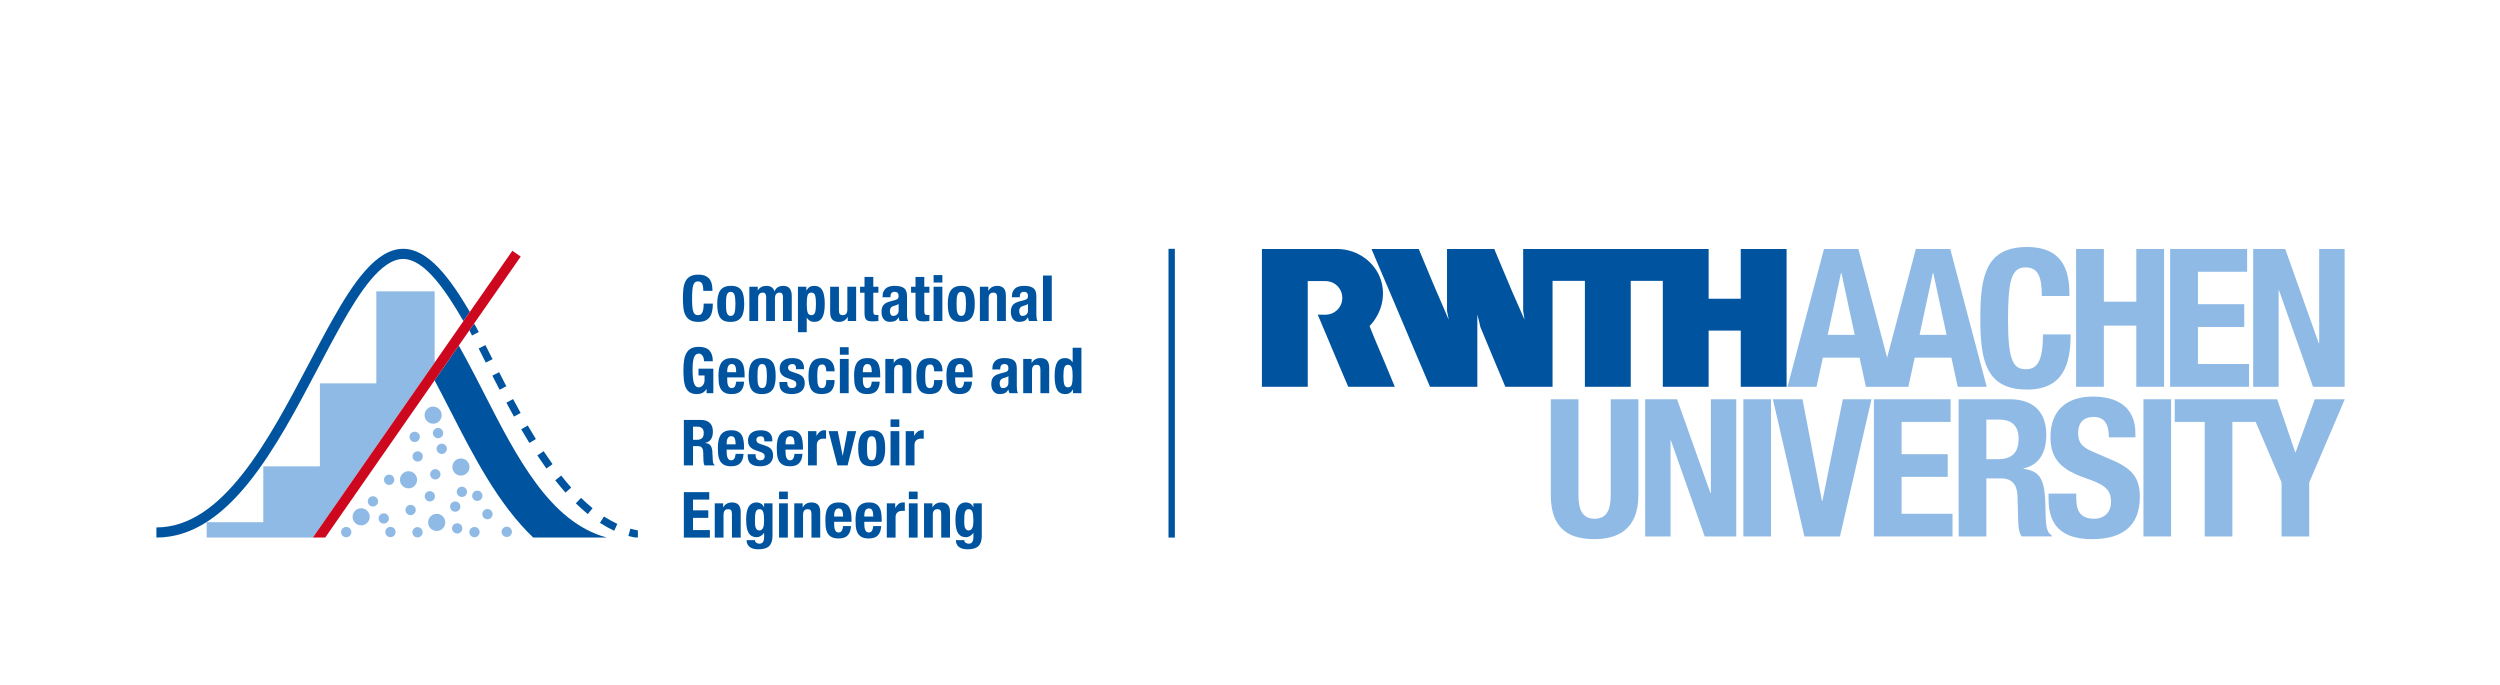 <?xml version="1.0" encoding="utf-8"?>
<!-- Generator: Adobe Illustrator 16.0.3, SVG Export Plug-In . SVG Version: 6.00 Build 0)  -->
<!DOCTYPE svg PUBLIC "-//W3C//DTD SVG 1.1//EN" "http://www.w3.org/Graphics/SVG/1.1/DTD/svg11.dtd">
<svg version="1.1" id="Ebene_1" xmlns="http://www.w3.org/2000/svg" xmlns:xlink="http://www.w3.org/1999/xlink" x="0px" y="0px"
	 width="401.691px" height="110px" viewBox="0 0 401.691 110" enable-background="new 0 0 401.691 110" xml:space="preserve">
<g>
	<defs>
		<rect id="SVGID_1_" x="10.63" y="16.78" width="380.62" height="92.795"/>
	</defs>
	<clipPath id="SVGID_2_">
		<use xlink:href="#SVGID_1_"  overflow="visible"/>
	</clipPath>
	<path clip-path="url(#SVGID_2_)" fill="#8EBAE5" d="M314.712,86.192h4.445v-9.323h2.376c1.791,0,2.563,1.051,2.625,2.779
		l0.123,4.229c0.031,0.862,0.124,1.696,0.556,2.314h4.815v-0.185c-0.833-0.434-0.957-1.637-0.987-3.951
		c-0.063-4.662-0.525-6.329-3.55-6.73v-0.062c2.5-0.524,3.674-2.5,3.674-5.434c0-3.767-2.223-5.681-5.866-5.681h-8.211V86.192z
		 M319.157,67.424h2.099c2.006,0,3.088,1.019,3.088,3.057c0,2.376-1.205,3.302-3.335,3.302h-1.852V67.424z"/>
	<path clip-path="url(#SVGID_2_)" fill="#8EBAE5" d="M249.175,64.151v15.373c0,5.896,3.427,7.1,7.038,7.1s7.039-1.48,7.039-7.1
		V64.151h-4.445v15.373c0,2.192-0.524,3.828-2.594,3.828c-2.067,0-2.593-1.636-2.593-3.828V64.151H249.175z"/>
</g>
<polygon fill="#8EBAE5" points="264.34,64.151 264.34,86.192 268.415,86.192 268.415,70.759 268.476,70.759 273.909,86.192 
	278.972,86.192 278.972,64.151 274.896,64.151 274.896,79.246 274.836,79.246 269.464,64.151 "/>
<rect x="280.115" y="64.151" fill="#8EBAE5" width="4.444" height="22.041"/>
<polygon fill="#8EBAE5" points="284.865,64.151 289.927,86.192 295.638,86.192 300.7,64.151 296.101,64.151 292.829,80.451 
	292.737,80.451 289.619,64.151 "/>
<polygon fill="#8EBAE5" points="301.097,64.151 301.097,86.192 313.723,86.192 313.723,82.551 305.541,82.551 305.541,76.622 
	312.951,76.622 312.951,72.98 305.541,72.98 305.541,67.794 313.413,67.794 313.413,64.151 "/>
<g>
	<defs>
		<rect id="SVGID_3_" x="10.63" y="16.78" width="380.62" height="92.795"/>
	</defs>
	<clipPath id="SVGID_4_">
		<use xlink:href="#SVGID_3_"  overflow="visible"/>
	</clipPath>
	<path clip-path="url(#SVGID_4_)" fill="#8EBAE5" d="M329.157,79.309v0.895c0,4.076,1.975,6.423,7.008,6.423
		c4.815,0,7.655-2.101,7.655-6.763c0-2.685-0.865-4.382-4.199-5.834l-3.426-1.48c-1.883-0.804-2.284-1.637-2.284-2.994
		c0-1.296,0.525-2.563,2.531-2.563c1.697,0,2.408,1.204,2.408,3.273h4.26v-0.618c0-4.229-2.872-5.927-6.823-5.927
		c-4.198,0-6.821,2.191-6.821,6.481c0,3.675,1.821,5.312,5.772,6.668c2.933,1.02,3.952,1.761,3.952,3.768
		c0,1.852-1.298,2.716-2.655,2.716c-2.347,0-2.933-1.327-2.933-3.396v-0.648H329.157z"/>
</g>
<rect x="344.401" y="64.151" fill="#8EBAE5" width="4.444" height="22.041"/>
<polygon fill="#8EBAE5" points="371.935,64.151 368.848,72.672 368.786,72.672 365.885,64.151 349.429,64.151 349.429,67.794 
	354.244,67.794 354.244,86.192 358.69,86.192 358.69,67.794 362.439,67.794 366.594,77.519 366.594,86.192 371.04,86.192 
	371.04,77.519 376.751,64.151 "/>
<g>
	<defs>
		<rect id="SVGID_5_" x="10.63" y="16.78" width="380.62" height="92.795"/>
	</defs>
	<clipPath id="SVGID_6_">
		<use xlink:href="#SVGID_5_"  overflow="visible"/>
	</clipPath>
	<path clip-path="url(#SVGID_6_)" fill="#00549F" d="M210.126,62.146h-0.282h-7.084v-2.495v-19.48v-0.163h7.069h0.015h4.995
		c3.275-0.001,6.1,2.12,7.021,4.931c0.854,2.605,0.124,5.434-1.802,7.449c0.256,0.693,0.506,1.236,0.743,1.859
		c0.535,1.233,1.024,2.466,1.559,3.683l1.753,4.217h-0.045h-7.424c0,0.004-0.06-0.178-0.119-0.253
		c-0.297-0.651-0.564-1.351-0.86-2.004l-1.797-4.262c-0.714-1.722-1.427-3.35-2.139-5.072c0.89-0.024,1.554,0.143,2.412-0.252
		c0.604-0.297,1.519-1.035,1.542-2.449c-0.023-0.701-0.218-1.232-0.681-1.785c-0.466-0.513-1.14-0.894-2.017-0.906
		c0,0-2.861-0.001-2.86,0V62.146z"/>
	<path clip-path="url(#SVGID_6_)" fill="#00549F" d="M287.062,40.008v22.139h-5.751h-1.615V53.12h-0.688H274.6h-0.062v9.027
		c-1.336,0-2.775-0.015-4.111,0h-3.254V45.13h-5.151v0.534v1.603v7.291v7.588h-0.06h-7.307V52.97v-0.356V45.13h-5.196v8.033v8.983
		h-7.587c-1.321-3.191-2.717-6.414-4.009-9.592c-0.149-0.668-0.297-1.337-0.49-1.99v11.582h-7.603
		c-1.507-3.504-2.955-6.938-4.457-10.494c-0.521-1.232-0.948-2.234-1.486-3.515l-0.074-0.168l-1.17-2.747l-1.676-3.923
		c-0.146-0.445-0.384-0.847-0.534-1.292h7.586c1.56,3.786,3.133,7.528,4.767,11.255l0.045,0.089c-0.06-0.431-0.194-0.98-0.269-1.395
		v-6.608c0.016-1.055,0-2.258,0-3.341h7.603c0.096,0.241,0.148,0.371,0.223,0.565c0.892,2.093,1.738,4.172,2.629,6.25l1.99,4.529
		c-0.045-0.476-0.149-0.935-0.209-1.395v-9.949h0.609h5.168h18.709h5.314v1.381v6.608h0.357h4.8v-7.989h3.842H287.062z"/>
</g>
<path fill="#8EBAE5" d="M308.426,53.805l2.141-9.954h0.062l2.141,9.954H308.426z M293.667,53.805l2.14-9.954h0.062l2.14,9.954
	H293.667z M313.357,40.005h-5.521l-4.62,17.452l-4.619-17.452h-5.521l-5.861,22.141h4.652l1.023-4.682h5.893l1.022,4.682h6.821
	l1.023-4.682h5.892l1.023,4.682h4.652L313.357,40.005z"/>
<g>
	<defs>
		<rect id="SVGID_7_" x="10.63" y="16.78" width="380.62" height="92.795"/>
	</defs>
	<clipPath id="SVGID_8_">
		<use xlink:href="#SVGID_7_"  overflow="visible"/>
	</clipPath>
	<path clip-path="url(#SVGID_8_)" fill="#8EBAE5" d="M332.517,47.561c0-3.21-0.462-7.872-6.822-7.872
		c-6.667,0-7.502,4.754-7.502,11.453c0,6.698,0.835,11.452,7.502,11.452c5.834,0,7.007-4.105,7.007-8.859h-4.444
		c0,4.754-1.173,5.587-2.778,5.587c-1.914,0-2.84-1.204-2.84-7.872c0-6.235,0.525-8.488,2.778-8.488
		c2.006,0,2.654,1.389,2.654,4.599H332.517z"/>
</g>
<polygon fill="#8EBAE5" points="333.58,62.146 338.044,62.146 338.044,52.318 343.254,52.318 343.254,62.146 347.719,62.146 
	347.719,40.008 343.254,40.008 343.254,48.474 338.044,48.474 338.044,40.008 333.58,40.008 "/>
<polygon fill="#8EBAE5" points="348.687,40.004 348.687,62.146 361.372,62.146 361.372,58.488 353.152,58.488 353.152,52.533 
	360.597,52.533 360.597,48.873 353.152,48.873 353.152,43.663 361.061,43.663 361.061,40.004 "/>
<polygon fill="#8EBAE5" points="362.034,40.008 362.034,62.146 366.128,62.146 366.128,46.643 366.188,46.643 371.646,62.146 
	376.731,62.146 376.731,40.008 372.639,40.008 372.639,55.17 372.576,55.17 367.182,40.008 "/>
<rect x="187.75" y="39.978" fill="#00549F" width="1.023" height="46.398"/>
<g>
	<defs>
		<rect id="SVGID_9_" x="10.63" y="16.78" width="380.62" height="92.795"/>
	</defs>
	<clipPath id="SVGID_10_">
		<use xlink:href="#SVGID_9_"  overflow="visible"/>
	</clipPath>
	<path clip-path="url(#SVGID_10_)" fill="#00549F" d="M97.481,86.364c-9.09-2.434-14.45-12.902-19.653-23.071
		c-0.942-1.841-1.916-3.746-2.889-5.548c-0.414-0.769-0.818-1.491-1.223-2.22l-3.891,5.592c0.859,1.608,1.713,3.269,2.575,4.953
		c3.691,7.215,7.671,14.967,13.27,20.294H97.481z"/>
	<path clip-path="url(#SVGID_10_)" fill="#00549F" d="M75.491,50.116c-3.17-5.387-6.662-10.138-10.718-10.138
		c-4.335,0-8.021,5.481-11.358,11.404c-1.218,2.16-2.435,4.474-3.723,6.924c-6.517,12.393-13.903,26.438-24.561,26.438v1.63
		c11.643,0,19.273-14.508,26.004-27.309c1.283-2.44,2.495-4.743,3.701-6.883c2.946-5.228,6.43-10.573,9.937-10.573
		c3.409,0,6.8,4.99,9.69,9.983L75.491,50.116z"/>
	<path clip-path="url(#SVGID_10_)" fill="#00549F" d="M75.841,53.909l1.087-0.558l-0.111-0.214
		c-0.091-0.173-0.183-0.355-0.275-0.528c-0.118-0.224-0.246-0.413-0.371-0.614l-0.757,1.089c0.014,0.028,0.036,0.056,0.05,0.084
		l0.123,0.243c0.081,0.154,0.152,0.306,0.233,0.459L75.841,53.909z M78.056,58.259l1.088-0.549l-0.234-0.456
		c-0.295-0.601-0.6-1.189-0.894-1.769l-0.021-0.041l-1.087,0.549l0.02,0.04c0.233,0.459,0.457,0.906,0.692,1.373L78.056,58.259z
		 M80.271,62.619l1.088-0.559l-0.031-0.051c-0.406-0.782-0.802-1.565-1.107-2.165l-0.02-0.041l-1.088,0.549l0.021,0.051
		c0.366,0.712,0.741,1.443,1.117,2.175L80.271,62.619z M82.587,66.938l1.067-0.591l-0.03-0.05c-0.355-0.64-0.732-1.331-1.158-2.134
		l-0.021-0.041l-1.036,0.548l-0.031,0.021l0.01,0.051c0.367,0.681,0.763,1.403,1.169,2.155L82.587,66.938z M85.067,71.176
		l1.038-0.641l-0.031-0.04c-0.397-0.65-0.803-1.321-1.23-2.053l0.01-0.011l-0.061-0.061l-1.046,0.61l0.03,0.05
		c0.406,0.691,0.823,1.403,1.26,2.104L85.067,71.176z M87.791,75.281l0.987-0.711l-0.031-0.041c-0.468-0.66-0.924-1.321-1.372-1.992
		l-0.019-0.04l-1.017,0.67l0.02,0.041c0.468,0.691,0.935,1.372,1.403,2.032L87.791,75.281z M90.872,79.144l0.904-0.803L91.745,78.3
		c-0.518-0.58-1.036-1.209-1.544-1.85l-0.031-0.041l-0.956,0.763l0.031,0.04c0.519,0.661,1.057,1.301,1.586,1.9L90.872,79.144z
		 M94.449,82.599l0.772-0.945l-0.041-0.03c-0.599-0.487-1.189-1.016-1.778-1.596l-0.041-0.03l-0.843,0.874l0.03,0.03
		c0.62,0.6,1.239,1.158,1.86,1.667L94.449,82.599z M98.686,85.282l0.509-1.108l-0.051-0.02c-0.682-0.326-1.372-0.702-2.053-1.14
		l-0.04-0.03l-0.631,0.985l-0.02,0.031l0.061,0.071l0.01-0.011c0.701,0.447,1.433,0.854,2.164,1.199L98.686,85.282z M102.492,86.354
		v-1.128c-0.386-0.072-0.771-0.161-1.153-0.27l-0.051-0.011l-0.325,1.179l0.051,0.01c0.332,0.092,0.674,0.153,1.015,0.22H102.492z"
		/>
	<path clip-path="url(#SVGID_10_)" fill="#8EBAE5" d="M74.217,79.854c0.458,0,0.829-0.369,0.829-0.827
		c0-0.457-0.371-0.827-0.829-0.827c-0.456,0-0.827,0.37-0.827,0.827C73.391,79.484,73.761,79.854,74.217,79.854 M72.632,84.898
		c0,0.455,0.371,0.826,0.827,0.826c0.459,0,0.829-0.371,0.829-0.826c0-0.458-0.37-0.828-0.829-0.828
		C73.003,84.07,72.632,84.44,72.632,84.898 M68.791,83.936c0,0.761,0.618,1.378,1.376,1.378c0.76,0,1.378-0.617,1.378-1.378
		s-0.618-1.378-1.378-1.378C69.408,82.558,68.791,83.175,68.791,83.936 M69.945,77.037c0.457,0,0.829-0.371,0.829-0.827
		c0-0.457-0.372-0.828-0.829-0.828c-0.456,0-0.828,0.371-0.828,0.828C69.117,76.666,69.489,77.037,69.945,77.037 M68.235,79.742
		c0,0.456,0.371,0.826,0.828,0.826s0.827-0.37,0.827-0.826c0-0.458-0.37-0.829-0.827-0.829S68.235,79.284,68.235,79.742
		 M67.108,72.513c-0.457,0-0.827,0.37-0.827,0.827s0.37,0.828,0.827,0.828c0.458,0,0.828-0.371,0.828-0.828
		S67.566,72.513,67.108,72.513 M66.629,71.026c0.458,0,0.828-0.371,0.828-0.828c0-0.456-0.37-0.828-0.828-0.828
		c-0.457,0-0.828,0.372-0.828,0.828C65.801,70.655,66.172,71.026,66.629,71.026 M66.256,85.523c0,0.455,0.371,0.826,0.829,0.826
		c0.455,0,0.826-0.371,0.826-0.826c0-0.458-0.371-0.828-0.826-0.828C66.627,84.695,66.256,85.065,66.256,85.523 M65.144,81.948
		c0,0.457,0.373,0.828,0.829,0.828c0.457,0,0.828-0.371,0.828-0.828s-0.371-0.827-0.828-0.827
		C65.517,81.121,65.144,81.491,65.144,81.948 M64.264,77.092c0,0.761,0.618,1.378,1.377,1.378c0.761,0,1.377-0.617,1.377-1.378
		c0-0.76-0.616-1.377-1.377-1.377C64.882,75.715,64.264,76.332,64.264,77.092 M61.906,85.486c0,0.457,0.372,0.827,0.828,0.827
		c0.458,0,0.83-0.37,0.83-0.827s-0.372-0.828-0.83-0.828C62.278,84.658,61.906,85.029,61.906,85.486 M63.355,77.089
		c0-0.457-0.371-0.829-0.829-0.829c-0.456,0-0.828,0.372-0.828,0.829c0,0.456,0.372,0.828,0.828,0.828
		C62.984,77.917,63.355,77.545,63.355,77.089 M60.832,83.302c0,0.457,0.371,0.827,0.829,0.827c0.457,0,0.828-0.37,0.828-0.827
		s-0.371-0.828-0.828-0.828C61.203,82.474,60.832,82.845,60.832,83.302 M59.924,81.387c0.457,0,0.829-0.371,0.829-0.829
		c0-0.456-0.372-0.826-0.829-0.826s-0.828,0.37-0.828,0.826C59.096,81.016,59.467,81.387,59.924,81.387 M56.653,83.041
		c0,0.76,0.616,1.376,1.377,1.376c0.761,0,1.377-0.616,1.377-1.376c0-0.762-0.616-1.379-1.377-1.379
		C57.27,81.662,56.653,82.279,56.653,83.041 M54.802,85.498c0,0.456,0.371,0.828,0.828,0.828c0.458,0,0.829-0.372,0.829-0.828
		c0-0.457-0.371-0.828-0.829-0.828C55.173,84.67,54.802,85.041,54.802,85.498 M50.271,86.364L69.84,58.238v-11.43h-9.373v14.783
		h-9.066v13.337h-9.095v8.975h-9.097v2.462H50.271z M70.969,66.705c0-0.761-0.616-1.378-1.377-1.378
		c-0.761,0-1.377,0.617-1.377,1.378s0.616,1.377,1.377,1.377C70.354,68.082,70.969,67.466,70.969,66.705 M71.212,69.59
		c0-0.456-0.372-0.827-0.829-0.827s-0.828,0.371-0.828,0.827c0,0.458,0.371,0.828,0.828,0.828S71.212,70.048,71.212,69.59
		 M71.804,72.114c0-0.458-0.371-0.83-0.828-0.83s-0.828,0.372-0.828,0.83c0,0.455,0.371,0.827,0.828,0.827
		S71.804,72.569,71.804,72.114 M73.146,80.568c-0.456,0-0.827,0.371-0.827,0.829c0,0.455,0.371,0.826,0.827,0.826
		c0.457,0,0.829-0.371,0.829-0.826C73.976,80.939,73.604,80.568,73.146,80.568 M75.439,75.039c0-0.761-0.618-1.378-1.378-1.378
		c-0.759,0-1.377,0.617-1.377,1.378s0.618,1.378,1.377,1.378C74.821,76.417,75.439,75.8,75.439,75.039 M76.237,84.67
		c-0.458,0-0.828,0.371-0.828,0.828c0,0.456,0.37,0.828,0.828,0.828c0.457,0,0.828-0.372,0.828-0.828
		C77.065,85.041,76.694,84.67,76.237,84.67 M77.517,79.657c0-0.458-0.371-0.829-0.828-0.829c-0.456,0-0.828,0.371-0.828,0.829
		c0,0.456,0.372,0.827,0.828,0.827C77.146,80.484,77.517,80.113,77.517,79.657 M79.15,82.612c0-0.456-0.37-0.828-0.827-0.828
		c-0.458,0-0.829,0.372-0.829,0.828c0,0.457,0.371,0.829,0.829,0.829C78.78,83.441,79.15,83.069,79.15,82.612 M82.254,85.453
		c0-0.456-0.371-0.828-0.829-0.828c-0.456,0-0.827,0.372-0.827,0.828c0,0.457,0.371,0.828,0.827,0.828
		C81.883,86.281,82.254,85.91,82.254,85.453"/>
</g>
<polygon fill="#CC071E" points="52.258,86.365 83.665,41.224 82.326,40.292 50.271,86.365 "/>
<g>
	<defs>
		<rect id="SVGID_11_" x="10.63" y="16.78" width="380.62" height="92.795"/>
	</defs>
	<clipPath id="SVGID_12_">
		<use xlink:href="#SVGID_11_"  overflow="visible"/>
	</clipPath>
	<path clip-path="url(#SVGID_12_)" fill="#00549F" d="M156.4,80.872v0.613h-0.02c-0.137-0.286-0.311-0.483-0.522-0.593
		c-0.212-0.11-0.416-0.164-0.614-0.164c-0.383,0-0.687,0.085-0.916,0.256s-0.403,0.392-0.521,0.66
		c-0.12,0.27-0.199,0.571-0.236,0.905c-0.037,0.335-0.056,0.662-0.056,0.981c0,1.004,0.141,1.718,0.425,2.144
		c0.282,0.427,0.704,0.64,1.263,0.64c0.225,0,0.441-0.062,0.65-0.184c0.207-0.123,0.383-0.287,0.527-0.491h0.02v0.726
		c0,0.286-0.058,0.524-0.174,0.712c-0.116,0.187-0.317,0.28-0.603,0.28c-0.089,0-0.173-0.013-0.251-0.041
		c-0.079-0.026-0.152-0.063-0.22-0.111c-0.143-0.103-0.215-0.243-0.215-0.42h-1.35c0,0.471,0.161,0.834,0.486,1.09
		c0.323,0.256,0.785,0.384,1.386,0.384c0.824,0,1.413-0.176,1.765-0.527c0.35-0.351,0.526-0.895,0.526-1.632v-5.228H156.4z
		 M154.954,82.861c0.016-0.256,0.052-0.46,0.107-0.613c0.054-0.153,0.129-0.265,0.225-0.332c0.095-0.069,0.221-0.103,0.379-0.103
		c0.279,0,0.471,0.141,0.578,0.419c0.105,0.279,0.158,0.754,0.158,1.422c0,0.232-0.012,0.445-0.036,0.64
		c-0.024,0.194-0.065,0.36-0.122,0.497c-0.059,0.136-0.138,0.243-0.236,0.321c-0.099,0.079-0.224,0.117-0.373,0.117
		c-0.151,0-0.271-0.038-0.363-0.117c-0.092-0.078-0.164-0.184-0.215-0.316c-0.051-0.133-0.086-0.285-0.102-0.456
		c-0.018-0.17-0.026-0.351-0.026-0.542C154.928,83.43,154.936,83.118,154.954,82.861 M148.47,86.376h1.411v-3.652
		c0-0.606,0.249-0.91,0.747-0.91c0.211,0,0.364,0.057,0.461,0.168c0.095,0.113,0.143,0.313,0.143,0.6v3.795h1.412v-4.082
		c0-0.552-0.122-0.951-0.364-1.196c-0.242-0.246-0.588-0.369-1.038-0.369c-0.307,0-0.58,0.064-0.818,0.19
		c-0.24,0.125-0.434,0.325-0.583,0.598h-0.021v-0.645h-1.35V86.376z M146.029,86.376h1.412v-5.504h-1.412V86.376z M146.029,80.196
		h1.412v-1.207h-1.412V80.196z M142.487,86.376h1.412v-3.305c0-0.184,0.031-0.34,0.092-0.466c0.061-0.125,0.143-0.228,0.246-0.306
		c0.102-0.079,0.214-0.135,0.337-0.169c0.123-0.034,0.246-0.051,0.368-0.051c0.075,0,0.149,0.002,0.22,0.005
		c0.072,0.003,0.145,0.008,0.22,0.015v-1.35c-0.041-0.007-0.084-0.014-0.128-0.017c-0.045-0.003-0.087-0.005-0.127-0.005
		c-0.294,0-0.543,0.08-0.747,0.241c-0.205,0.16-0.379,0.373-0.522,0.639h-0.02v-0.736h-1.351V86.376z M138.875,83v-0.214
		c0-0.131,0.011-0.26,0.036-0.39c0.023-0.13,0.062-0.248,0.117-0.353c0.055-0.106,0.128-0.191,0.22-0.256
		c0.092-0.064,0.21-0.098,0.353-0.098c0.144,0,0.261,0.029,0.353,0.087c0.092,0.059,0.164,0.144,0.215,0.257
		c0.051,0.111,0.087,0.247,0.107,0.408c0.021,0.16,0.034,0.347,0.041,0.558H138.875z M141.667,83.839v-0.317
		c0-0.422-0.028-0.806-0.082-1.15c-0.055-0.346-0.158-0.638-0.307-0.881c-0.15-0.241-0.357-0.429-0.619-0.562
		c-0.263-0.133-0.598-0.2-1.008-0.2c-0.477,0-0.859,0.079-1.145,0.236c-0.287,0.156-0.507,0.368-0.66,0.634
		c-0.154,0.266-0.256,0.57-0.307,0.91c-0.051,0.341-0.077,0.696-0.077,1.063c0,0.342,0.016,0.688,0.046,1.039
		c0.031,0.351,0.114,0.668,0.251,0.951c0.136,0.283,0.348,0.515,0.634,0.69c0.287,0.177,0.686,0.266,1.197,0.266
		c0.675,0,1.169-0.171,1.483-0.516c0.313-0.346,0.484-0.837,0.512-1.479h-1.269c-0.041,0.348-0.116,0.606-0.225,0.777
		c-0.109,0.171-0.283,0.256-0.521,0.256c-0.13,0-0.24-0.036-0.328-0.108c-0.089-0.07-0.16-0.165-0.215-0.285
		c-0.055-0.12-0.094-0.257-0.117-0.409c-0.025-0.154-0.036-0.313-0.036-0.477v-0.439H141.667z M134.027,83v-0.214
		c0-0.131,0.011-0.26,0.036-0.39c0.023-0.13,0.062-0.248,0.117-0.353c0.055-0.106,0.128-0.191,0.22-0.256
		c0.092-0.064,0.21-0.098,0.353-0.098c0.144,0,0.261,0.029,0.353,0.087c0.092,0.059,0.164,0.144,0.215,0.257
		c0.051,0.111,0.087,0.247,0.108,0.408c0.02,0.16,0.033,0.347,0.04,0.558H134.027z M136.82,83.839v-0.317
		c0-0.422-0.028-0.806-0.082-1.15c-0.055-0.346-0.158-0.638-0.307-0.881c-0.15-0.241-0.357-0.429-0.619-0.562
		c-0.263-0.133-0.598-0.2-1.008-0.2c-0.477,0-0.859,0.079-1.145,0.236c-0.287,0.156-0.507,0.368-0.66,0.634
		c-0.154,0.266-0.256,0.57-0.307,0.91c-0.051,0.341-0.077,0.696-0.077,1.063c0,0.342,0.016,0.688,0.046,1.039
		c0.031,0.351,0.114,0.668,0.251,0.951c0.136,0.283,0.348,0.515,0.634,0.69c0.287,0.177,0.686,0.266,1.197,0.266
		c0.675,0,1.169-0.171,1.483-0.516c0.313-0.346,0.484-0.837,0.512-1.479h-1.269c-0.04,0.348-0.116,0.606-0.225,0.777
		s-0.283,0.256-0.521,0.256c-0.13,0-0.24-0.036-0.328-0.108c-0.089-0.07-0.16-0.165-0.215-0.285
		c-0.055-0.12-0.094-0.257-0.117-0.409c-0.025-0.154-0.036-0.313-0.036-0.477v-0.439H136.82z M127.617,86.376h1.412v-3.652
		c0-0.606,0.248-0.91,0.746-0.91c0.211,0,0.365,0.057,0.461,0.168c0.095,0.113,0.143,0.313,0.143,0.6v3.795h1.412v-4.082
		c0-0.552-0.122-0.951-0.363-1.196c-0.243-0.246-0.589-0.369-1.039-0.369c-0.307,0-0.58,0.064-0.818,0.19
		c-0.24,0.125-0.434,0.325-0.583,0.598h-0.021v-0.645h-1.35V86.376z M125.176,86.376h1.412v-5.504h-1.412V86.376z M125.176,80.196
		h1.412v-1.207h-1.412V80.196z M122.773,80.872v0.613h-0.021c-0.137-0.286-0.311-0.483-0.521-0.593
		c-0.212-0.11-0.417-0.164-0.614-0.164c-0.383,0-0.688,0.085-0.916,0.256c-0.229,0.171-0.403,0.392-0.521,0.66
		c-0.12,0.27-0.199,0.571-0.236,0.905c-0.038,0.335-0.056,0.662-0.056,0.981c0,1.004,0.141,1.718,0.425,2.144
		c0.282,0.427,0.703,0.64,1.263,0.64c0.225,0,0.441-0.062,0.65-0.184c0.207-0.123,0.383-0.287,0.526-0.491h0.021v0.726
		c0,0.286-0.058,0.524-0.174,0.712c-0.117,0.187-0.317,0.28-0.604,0.28c-0.089,0-0.172-0.013-0.25-0.041
		c-0.079-0.026-0.153-0.063-0.22-0.111c-0.143-0.103-0.215-0.243-0.215-0.42h-1.35c0,0.471,0.161,0.834,0.486,1.09
		c0.323,0.256,0.785,0.384,1.386,0.384c0.824,0,1.413-0.176,1.764-0.527c0.351-0.351,0.527-0.895,0.527-1.632v-5.228H122.773z
		 M121.326,82.861c0.017-0.256,0.053-0.46,0.108-0.613c0.054-0.153,0.129-0.265,0.225-0.332c0.095-0.069,0.221-0.103,0.378-0.103
		c0.28,0,0.472,0.141,0.578,0.419c0.106,0.279,0.159,0.754,0.159,1.422c0,0.232-0.012,0.445-0.036,0.64
		c-0.024,0.194-0.065,0.36-0.123,0.497c-0.058,0.136-0.137,0.243-0.235,0.321c-0.099,0.079-0.224,0.117-0.373,0.117
		c-0.151,0-0.271-0.038-0.363-0.117c-0.093-0.078-0.164-0.184-0.215-0.316c-0.051-0.133-0.086-0.285-0.103-0.456
		c-0.017-0.17-0.025-0.351-0.025-0.542C121.3,83.43,121.309,83.118,121.326,82.861 M114.842,86.376h1.411v-3.652
		c0-0.606,0.249-0.91,0.747-0.91c0.211,0,0.364,0.057,0.46,0.168c0.096,0.113,0.144,0.313,0.144,0.6v3.795h1.411v-4.082
		c0-0.552-0.121-0.951-0.363-1.196c-0.242-0.246-0.588-0.369-1.038-0.369c-0.307,0-0.58,0.064-0.818,0.19
		c-0.24,0.125-0.434,0.325-0.584,0.598h-0.02v-0.645h-1.35V86.376z M109.879,79.071v7.305h4.184v-1.207h-2.711v-1.964h2.455v-1.207
		h-2.455v-1.72h2.609v-1.207H109.879z"/>
	<path clip-path="url(#SVGID_12_)" fill="#00549F" d="M145.527,74.776h1.411v-3.304c0-0.184,0.031-0.34,0.092-0.466
		c0.062-0.126,0.144-0.229,0.246-0.308c0.102-0.077,0.215-0.135,0.337-0.168c0.123-0.033,0.246-0.052,0.369-0.052
		c0.075,0,0.148,0.002,0.22,0.005c0.071,0.004,0.145,0.01,0.22,0.017v-1.352c-0.041-0.007-0.083-0.012-0.128-0.015
		c-0.044-0.003-0.087-0.005-0.128-0.005c-0.293,0-0.542,0.08-0.747,0.24c-0.204,0.16-0.378,0.374-0.522,0.64h-0.02v-0.737h-1.35
		V74.776z M143.088,74.776h1.412v-5.504h-1.412V74.776z M143.088,68.598h1.412v-1.207h-1.412V68.598z M139.326,71.248
		c0.013-0.239,0.046-0.443,0.097-0.614c0.051-0.171,0.126-0.304,0.225-0.399c0.099-0.095,0.237-0.143,0.415-0.143
		c0.286,0,0.484,0.15,0.593,0.45c0.108,0.299,0.164,0.795,0.164,1.482c0,0.689-0.056,1.185-0.164,1.483
		c-0.109,0.3-0.307,0.451-0.593,0.451c-0.178,0-0.316-0.048-0.415-0.145c-0.099-0.095-0.174-0.228-0.225-0.398
		c-0.051-0.17-0.084-0.375-0.097-0.613c-0.014-0.239-0.02-0.499-0.02-0.778C139.306,71.746,139.312,71.485,139.326,71.248
		 M137.996,73.294c0.068,0.36,0.184,0.665,0.348,0.91c0.164,0.245,0.385,0.428,0.665,0.547c0.279,0.12,0.63,0.176,1.054,0.169
		c0.402,0,0.741-0.063,1.018-0.189c0.276-0.126,0.499-0.31,0.67-0.552c0.169-0.243,0.292-0.545,0.368-0.906
		c0.075-0.36,0.112-0.776,0.112-1.248c0-0.478-0.034-0.897-0.102-1.263c-0.068-0.366-0.184-0.67-0.348-0.916
		c-0.163-0.245-0.385-0.427-0.665-0.547c-0.28-0.12-0.631-0.176-1.053-0.169c-0.403,0-0.742,0.063-1.018,0.188
		s-0.5,0.311-0.67,0.554c-0.171,0.241-0.294,0.544-0.369,0.904c-0.075,0.361-0.112,0.778-0.112,1.248
		C137.894,72.509,137.928,72.933,137.996,73.294 M135.413,73.212h-0.02l-0.788-3.939h-1.473l1.422,5.504h1.637l1.381-5.504h-1.412
		L135.413,73.212z M129.833,74.776h1.411v-3.304c0-0.184,0.031-0.34,0.093-0.466c0.061-0.126,0.143-0.229,0.245-0.308
		c0.102-0.077,0.215-0.135,0.338-0.168c0.122-0.033,0.245-0.052,0.368-0.052c0.075,0,0.148,0.002,0.22,0.005
		c0.071,0.004,0.144,0.01,0.22,0.017v-1.352c-0.041-0.007-0.084-0.012-0.128-0.015c-0.045-0.003-0.087-0.005-0.128-0.005
		c-0.294,0-0.542,0.08-0.747,0.24c-0.204,0.16-0.378,0.374-0.521,0.64h-0.021v-0.737h-1.35V74.776z M126.22,71.4v-0.215
		c0-0.13,0.012-0.259,0.036-0.388c0.024-0.13,0.063-0.248,0.118-0.354c0.054-0.105,0.128-0.191,0.22-0.256
		c0.092-0.064,0.21-0.097,0.353-0.097c0.143,0,0.261,0.028,0.353,0.087c0.092,0.058,0.163,0.143,0.215,0.255
		c0.051,0.113,0.086,0.249,0.107,0.41c0.02,0.16,0.034,0.345,0.041,0.557H126.22z M129.013,72.239v-0.316
		c0-0.423-0.027-0.806-0.082-1.151c-0.055-0.345-0.157-0.637-0.307-0.88c-0.15-0.242-0.357-0.43-0.618-0.562
		c-0.263-0.134-0.599-0.2-1.008-0.2c-0.478,0-0.859,0.079-1.146,0.234c-0.286,0.157-0.506,0.369-0.66,0.636
		c-0.153,0.266-0.255,0.568-0.307,0.91c-0.051,0.341-0.076,0.695-0.076,1.063c0,0.341,0.015,0.688,0.046,1.038
		c0.03,0.351,0.113,0.668,0.25,0.952c0.136,0.283,0.348,0.513,0.635,0.689c0.286,0.178,0.685,0.267,1.197,0.267
		c0.675,0,1.169-0.172,1.483-0.517c0.313-0.345,0.484-0.837,0.511-1.479h-1.268c-0.041,0.348-0.117,0.606-0.225,0.778
		c-0.11,0.171-0.284,0.256-0.522,0.256c-0.13,0-0.239-0.036-0.327-0.108c-0.089-0.071-0.161-0.167-0.215-0.286
		c-0.055-0.12-0.094-0.256-0.118-0.409s-0.036-0.312-0.036-0.476v-0.44H129.013z M120.142,72.977v0.194
		c0,0.266,0.03,0.506,0.092,0.721c0.061,0.215,0.169,0.399,0.322,0.553c0.154,0.153,0.36,0.271,0.619,0.353
		c0.259,0.082,0.59,0.123,0.992,0.123c0.294,0,0.566-0.036,0.819-0.107c0.252-0.072,0.468-0.179,0.649-0.322
		c0.181-0.144,0.323-0.324,0.425-0.543c0.102-0.218,0.153-0.47,0.153-0.757c0-0.416-0.092-0.744-0.276-0.986
		s-0.498-0.438-0.941-0.589l-0.849-0.286c-0.239-0.074-0.401-0.166-0.486-0.276c-0.085-0.109-0.128-0.232-0.128-0.368
		c0-0.197,0.067-0.346,0.2-0.445c0.133-0.099,0.288-0.147,0.465-0.147c0.232,0,0.394,0.065,0.486,0.199
		c0.092,0.133,0.138,0.343,0.138,0.629h1.269v-0.226c0-0.498-0.154-0.883-0.461-1.155c-0.307-0.273-0.78-0.409-1.422-0.409
		c-0.361,0-0.67,0.044-0.926,0.133c-0.255,0.089-0.465,0.208-0.629,0.358c-0.163,0.149-0.283,0.324-0.358,0.526
		c-0.074,0.201-0.112,0.414-0.112,0.64c0,0.389,0.099,0.708,0.296,0.957c0.198,0.248,0.491,0.441,0.88,0.577l0.992,0.358
		c0.136,0.054,0.256,0.128,0.358,0.22c0.103,0.093,0.154,0.228,0.154,0.404c0,0.218-0.065,0.381-0.194,0.491
		c-0.13,0.108-0.304,0.164-0.522,0.164c-0.239,0-0.422-0.074-0.547-0.221c-0.126-0.146-0.19-0.34-0.19-0.577v-0.185H120.142z
		 M116.757,71.4v-0.215c0-0.13,0.012-0.259,0.035-0.388c0.024-0.13,0.064-0.248,0.118-0.354c0.054-0.105,0.128-0.191,0.22-0.256
		c0.092-0.064,0.21-0.097,0.353-0.097s0.261,0.028,0.353,0.087c0.092,0.058,0.164,0.143,0.215,0.255
		c0.051,0.113,0.087,0.249,0.107,0.41c0.021,0.16,0.034,0.345,0.041,0.557H116.757z M119.549,72.239v-0.316
		c0-0.423-0.027-0.806-0.081-1.151c-0.055-0.345-0.157-0.637-0.307-0.88c-0.151-0.242-0.356-0.43-0.619-0.562
		c-0.263-0.134-0.599-0.2-1.008-0.2c-0.478,0-0.859,0.079-1.146,0.234c-0.286,0.157-0.506,0.369-0.659,0.636
		c-0.154,0.266-0.256,0.568-0.307,0.91c-0.052,0.341-0.077,0.695-0.077,1.063c0,0.341,0.015,0.688,0.046,1.038
		c0.031,0.351,0.115,0.668,0.251,0.952c0.136,0.283,0.347,0.513,0.634,0.689c0.286,0.178,0.685,0.267,1.197,0.267
		c0.675,0,1.169-0.172,1.483-0.517s0.484-0.837,0.512-1.479H118.2c-0.041,0.348-0.116,0.606-0.225,0.778
		c-0.109,0.171-0.283,0.256-0.522,0.256c-0.13,0-0.238-0.036-0.327-0.108c-0.089-0.071-0.161-0.167-0.215-0.286
		c-0.054-0.12-0.094-0.256-0.118-0.409c-0.023-0.153-0.035-0.312-0.035-0.476v-0.44H119.549z M111.353,68.557h0.696
		c0.682,0,1.023,0.338,1.023,1.013c0,0.396-0.095,0.678-0.287,0.845c-0.191,0.167-0.463,0.251-0.818,0.251h-0.614V68.557z
		 M109.879,74.776h1.473v-3.089h0.779c0.302,0,0.518,0.081,0.646,0.245s0.199,0.389,0.212,0.675l0.041,1.402
		c0.007,0.143,0.02,0.281,0.041,0.414s0.069,0.251,0.145,0.353h1.614v-0.061c-0.136-0.075-0.223-0.215-0.261-0.42
		c-0.037-0.204-0.059-0.501-0.066-0.891c-0.007-0.389-0.026-0.716-0.056-0.981c-0.031-0.267-0.087-0.486-0.169-0.66
		s-0.198-0.307-0.348-0.399c-0.15-0.092-0.351-0.154-0.603-0.188v-0.021c0.416-0.089,0.723-0.288,0.92-0.599
		c0.198-0.31,0.297-0.711,0.297-1.202c0-0.634-0.171-1.106-0.512-1.417c-0.34-0.31-0.818-0.465-1.432-0.465h-2.721V74.776z"/>
	<path clip-path="url(#SVGID_12_)" fill="#00549F" d="M171.004,59.069c0.092-0.304,0.291-0.454,0.598-0.454
		c0.314,0,0.517,0.15,0.609,0.454c0.092,0.305,0.138,0.756,0.138,1.356c0,0.6-0.046,1.051-0.138,1.355
		c-0.092,0.304-0.295,0.454-0.609,0.454c-0.307,0-0.506-0.15-0.598-0.454c-0.092-0.305-0.138-0.756-0.138-1.355
		C170.866,59.825,170.912,59.374,171.004,59.069 M172.41,63.177h1.351v-7.304h-1.412v2.312h-0.02
		c-0.15-0.218-0.319-0.381-0.507-0.491c-0.187-0.108-0.414-0.163-0.68-0.163c-0.579,0-1.006,0.228-1.279,0.681
		c-0.272,0.453-0.409,1.191-0.409,2.215s0.137,1.761,0.409,2.214c0.273,0.454,0.7,0.682,1.279,0.682c0.286,0,0.527-0.058,0.721-0.17
		c0.194-0.112,0.37-0.299,0.527-0.558h0.02V63.177z M164.406,63.177h1.412v-3.652c0-0.605,0.25-0.909,0.747-0.909
		c0.212,0,0.365,0.056,0.46,0.169c0.096,0.111,0.144,0.312,0.144,0.598v3.795h1.411v-4.081c0-0.553-0.12-0.952-0.363-1.197
		c-0.241-0.246-0.588-0.368-1.038-0.368c-0.307,0-0.579,0.063-0.819,0.189c-0.238,0.126-0.432,0.325-0.583,0.598h-0.02v-0.644
		h-1.351V63.177z M162.027,61.51c0,0.157-0.027,0.288-0.082,0.394c-0.054,0.105-0.124,0.192-0.21,0.262
		c-0.085,0.067-0.179,0.117-0.281,0.147c-0.102,0.031-0.2,0.046-0.297,0.046c-0.19,0-0.327-0.074-0.409-0.225
		s-0.123-0.33-0.123-0.542c0-0.246,0.062-0.44,0.185-0.583c0.122-0.144,0.327-0.246,0.613-0.307
		c0.089-0.021,0.189-0.054,0.297-0.098c0.109-0.044,0.212-0.104,0.307-0.179V61.51z M160.717,59.361v-0.153
		c0-0.218,0.056-0.393,0.164-0.521c0.11-0.13,0.273-0.194,0.491-0.194c0.24,0,0.408,0.059,0.507,0.179
		c0.099,0.12,0.148,0.285,0.148,0.496c0,0.184-0.041,0.325-0.123,0.42s-0.228,0.171-0.44,0.225l-0.798,0.215
		c-0.245,0.068-0.455,0.146-0.629,0.235s-0.317,0.199-0.429,0.332c-0.113,0.133-0.196,0.294-0.251,0.481
		c-0.054,0.187-0.082,0.41-0.082,0.67c0,0.184,0.025,0.371,0.072,0.558c0.048,0.188,0.122,0.356,0.225,0.506
		c0.102,0.151,0.239,0.273,0.409,0.368c0.171,0.096,0.378,0.145,0.624,0.145c0.342,0,0.619-0.049,0.834-0.145
		c0.215-0.095,0.404-0.286,0.567-0.572h0.021c0.02,0.096,0.043,0.192,0.066,0.291c0.025,0.1,0.061,0.192,0.108,0.281h1.35
		c-0.067-0.163-0.113-0.317-0.138-0.46c-0.023-0.143-0.036-0.345-0.036-0.603v-2.896c0-0.245-0.025-0.472-0.076-0.68
		c-0.052-0.208-0.149-0.388-0.292-0.537c-0.143-0.15-0.346-0.267-0.609-0.349c-0.262-0.081-0.601-0.122-1.018-0.122
		c-0.266,0-0.516,0.028-0.751,0.087c-0.236,0.059-0.44,0.153-0.614,0.286c-0.174,0.134-0.312,0.31-0.415,0.527
		c-0.102,0.218-0.153,0.484-0.153,0.798v0.133H160.717z M153.476,59.802v-0.215c0-0.13,0.011-0.259,0.035-0.389
		c0.024-0.131,0.063-0.248,0.118-0.354c0.054-0.104,0.128-0.191,0.22-0.256s0.21-0.097,0.353-0.097s0.261,0.028,0.353,0.087
		c0.092,0.058,0.164,0.143,0.215,0.256c0.051,0.112,0.087,0.248,0.107,0.409c0.021,0.161,0.034,0.346,0.041,0.558H153.476z
		 M156.268,60.64v-0.316c0-0.423-0.027-0.807-0.081-1.151c-0.056-0.344-0.158-0.637-0.307-0.879
		c-0.151-0.243-0.357-0.43-0.619-0.563c-0.263-0.133-0.599-0.199-1.008-0.199c-0.478,0-0.859,0.078-1.146,0.235
		c-0.286,0.156-0.506,0.368-0.659,0.634c-0.154,0.267-0.256,0.57-0.307,0.911c-0.052,0.34-0.077,0.695-0.077,1.063
		c0,0.341,0.015,0.688,0.046,1.039c0.031,0.351,0.113,0.668,0.251,0.951c0.136,0.283,0.347,0.514,0.634,0.69
		c0.286,0.177,0.685,0.267,1.197,0.267c0.675,0,1.169-0.173,1.483-0.518c0.313-0.345,0.484-0.837,0.512-1.478h-1.269
		c-0.041,0.348-0.117,0.605-0.225,0.776c-0.109,0.171-0.283,0.256-0.522,0.256c-0.13,0-0.239-0.035-0.327-0.106
		c-0.089-0.072-0.161-0.167-0.215-0.287c-0.055-0.119-0.094-0.256-0.118-0.409s-0.035-0.312-0.035-0.476v-0.44H156.268z
		 M151.444,59.658c0-0.654-0.166-1.174-0.496-1.556c-0.332-0.381-0.824-0.572-1.478-0.572c-0.328,0-0.629,0.044-0.901,0.133
		c-0.273,0.089-0.508,0.244-0.706,0.466c-0.198,0.222-0.351,0.519-0.46,0.89c-0.109,0.371-0.164,0.841-0.164,1.407
		c0,0.552,0.044,1.014,0.133,1.386c0.088,0.371,0.22,0.668,0.394,0.891c0.174,0.222,0.392,0.38,0.655,0.475
		c0.262,0.096,0.571,0.145,0.926,0.145c0.75,0,1.287-0.195,1.611-0.583c0.323-0.39,0.486-0.945,0.486-1.669h-1.35
		c0,0.45-0.056,0.778-0.164,0.982c-0.11,0.205-0.283,0.307-0.522,0.307c-0.157,0-0.285-0.035-0.383-0.106
		c-0.1-0.072-0.176-0.188-0.231-0.343c-0.055-0.157-0.092-0.356-0.112-0.599c-0.021-0.243-0.031-0.535-0.031-0.875
		c0-0.313,0.01-0.59,0.031-0.829c0.02-0.237,0.057-0.435,0.112-0.588c0.055-0.152,0.134-0.269,0.241-0.348
		c0.105-0.079,0.246-0.117,0.424-0.117c0.129,0,0.237,0.032,0.323,0.097c0.084,0.064,0.149,0.15,0.194,0.256
		c0.044,0.105,0.075,0.226,0.092,0.357c0.016,0.133,0.026,0.264,0.026,0.395H151.444z M142.252,63.177h1.412v-3.652
		c0-0.605,0.249-0.909,0.747-0.909c0.211,0,0.364,0.056,0.46,0.169c0.095,0.111,0.143,0.312,0.143,0.598v3.795h1.412v-4.081
		c0-0.553-0.122-0.952-0.363-1.197c-0.243-0.246-0.588-0.368-1.038-0.368c-0.307,0-0.58,0.063-0.819,0.189
		c-0.239,0.126-0.434,0.325-0.583,0.598h-0.02v-0.644h-1.351V63.177z M138.639,59.802v-0.215c0-0.13,0.011-0.259,0.036-0.389
		c0.023-0.131,0.062-0.248,0.117-0.354c0.055-0.104,0.128-0.191,0.22-0.256c0.092-0.064,0.21-0.097,0.353-0.097
		c0.144,0,0.261,0.028,0.353,0.087c0.092,0.058,0.164,0.143,0.215,0.256c0.051,0.112,0.087,0.248,0.108,0.409
		c0.02,0.161,0.033,0.346,0.04,0.558H138.639z M141.432,60.64v-0.316c0-0.423-0.028-0.807-0.082-1.151
		c-0.055-0.344-0.158-0.637-0.307-0.879c-0.15-0.243-0.357-0.43-0.619-0.563c-0.263-0.133-0.598-0.199-1.007-0.199
		c-0.478,0-0.86,0.078-1.146,0.235c-0.287,0.156-0.507,0.368-0.66,0.634c-0.154,0.267-0.256,0.57-0.307,0.911
		c-0.051,0.34-0.077,0.695-0.077,1.063c0,0.341,0.016,0.688,0.046,1.039c0.031,0.351,0.114,0.668,0.251,0.951
		c0.136,0.283,0.348,0.514,0.634,0.69c0.287,0.177,0.686,0.267,1.197,0.267c0.675,0,1.169-0.173,1.483-0.518
		c0.314-0.345,0.484-0.837,0.512-1.478h-1.269c-0.04,0.348-0.116,0.605-0.225,0.776c-0.109,0.171-0.283,0.256-0.521,0.256
		c-0.13,0-0.24-0.035-0.328-0.106c-0.089-0.072-0.16-0.167-0.215-0.287c-0.055-0.119-0.094-0.256-0.117-0.409
		c-0.025-0.153-0.036-0.312-0.036-0.476v-0.44H141.432z M134.947,63.177h1.412v-5.504h-1.412V63.177z M134.947,56.999h1.412v-1.207
		h-1.412V56.999z M134.105,59.658c0-0.654-0.166-1.174-0.496-1.556c-0.332-0.381-0.824-0.572-1.478-0.572
		c-0.328,0-0.628,0.044-0.901,0.133s-0.508,0.244-0.705,0.466c-0.199,0.222-0.352,0.519-0.461,0.89s-0.163,0.841-0.163,1.407
		c0,0.552,0.044,1.014,0.133,1.386c0.088,0.371,0.219,0.668,0.393,0.891c0.174,0.222,0.392,0.38,0.655,0.475
		c0.262,0.096,0.571,0.145,0.926,0.145c0.75,0,1.287-0.195,1.611-0.583c0.323-0.39,0.486-0.945,0.486-1.669h-1.35
		c0,0.45-0.056,0.778-0.164,0.982c-0.109,0.205-0.283,0.307-0.522,0.307c-0.157,0-0.285-0.035-0.383-0.106
		c-0.1-0.072-0.176-0.188-0.231-0.343c-0.055-0.157-0.092-0.356-0.112-0.599c-0.021-0.243-0.031-0.535-0.031-0.875
		c0-0.313,0.01-0.59,0.031-0.829c0.02-0.237,0.057-0.435,0.112-0.588c0.055-0.152,0.134-0.269,0.241-0.348
		c0.105-0.079,0.246-0.117,0.424-0.117c0.129,0,0.237,0.032,0.323,0.097c0.085,0.064,0.149,0.15,0.194,0.256
		c0.044,0.105,0.075,0.226,0.092,0.357c0.017,0.133,0.026,0.264,0.026,0.395H134.105z M125.234,61.377v0.194
		c0,0.266,0.03,0.507,0.092,0.722c0.061,0.214,0.168,0.398,0.322,0.552c0.153,0.153,0.359,0.271,0.619,0.354
		c0.259,0.082,0.589,0.123,0.992,0.123c0.293,0,0.566-0.036,0.819-0.108c0.251-0.071,0.468-0.179,0.649-0.322
		c0.18-0.143,0.322-0.324,0.425-0.542c0.102-0.218,0.153-0.471,0.153-0.757c0-0.417-0.092-0.745-0.276-0.987
		c-0.184-0.243-0.498-0.438-0.941-0.589l-0.849-0.286c-0.24-0.074-0.401-0.167-0.486-0.275c-0.086-0.11-0.128-0.232-0.128-0.369
		c0-0.197,0.066-0.345,0.199-0.445c0.133-0.099,0.288-0.147,0.466-0.147c0.231,0,0.394,0.066,0.486,0.199
		c0.092,0.134,0.138,0.343,0.138,0.63h1.268v-0.226c0-0.499-0.153-0.883-0.46-1.156c-0.307-0.272-0.782-0.409-1.422-0.409
		c-0.362,0-0.67,0.044-0.926,0.133s-0.465,0.208-0.629,0.358s-0.283,0.325-0.358,0.526c-0.076,0.202-0.112,0.415-0.112,0.64
		c0,0.39,0.098,0.708,0.296,0.956c0.198,0.249,0.491,0.442,0.88,0.578l0.992,0.358c0.136,0.055,0.256,0.128,0.358,0.22
		c0.103,0.092,0.154,0.227,0.154,0.404c0,0.218-0.066,0.382-0.195,0.49c-0.13,0.11-0.303,0.164-0.521,0.164
		c-0.24,0-0.422-0.073-0.548-0.22c-0.126-0.146-0.189-0.34-0.189-0.578v-0.184H125.234z M121.728,59.647
		c0.013-0.237,0.046-0.442,0.097-0.613c0.051-0.171,0.126-0.305,0.225-0.399c0.099-0.095,0.237-0.143,0.414-0.143
		c0.287,0,0.484,0.15,0.594,0.449c0.109,0.301,0.163,0.795,0.163,1.484c0,0.688-0.054,1.183-0.163,1.483
		c-0.11,0.3-0.307,0.449-0.594,0.449c-0.177,0-0.315-0.048-0.414-0.143c-0.099-0.095-0.174-0.228-0.225-0.399
		c-0.051-0.171-0.084-0.376-0.097-0.613c-0.014-0.238-0.021-0.498-0.021-0.777C121.707,60.146,121.714,59.886,121.728,59.647
		 M120.398,61.693c0.068,0.361,0.184,0.665,0.348,0.911c0.163,0.245,0.385,0.428,0.665,0.547c0.279,0.12,0.631,0.177,1.053,0.17
		c0.402,0,0.742-0.064,1.018-0.19c0.276-0.125,0.499-0.31,0.67-0.552c0.171-0.242,0.294-0.544,0.369-0.905
		c0.074-0.361,0.112-0.778,0.112-1.248c0-0.478-0.034-0.899-0.102-1.264c-0.069-0.365-0.184-0.67-0.348-0.915
		c-0.164-0.246-0.386-0.429-0.665-0.548s-0.631-0.177-1.054-0.169c-0.402,0-0.741,0.063-1.018,0.189
		c-0.276,0.126-0.499,0.311-0.67,0.552c-0.17,0.243-0.293,0.544-0.368,0.906c-0.075,0.361-0.112,0.777-0.112,1.248
		C120.296,60.909,120.329,61.333,120.398,61.693 M116.849,59.802v-0.215c0-0.13,0.012-0.259,0.036-0.389
		c0.023-0.131,0.063-0.248,0.118-0.354c0.054-0.104,0.127-0.191,0.219-0.256c0.093-0.064,0.21-0.097,0.353-0.097
		c0.144,0,0.261,0.028,0.353,0.087c0.092,0.058,0.164,0.143,0.215,0.256c0.051,0.112,0.087,0.248,0.108,0.409
		c0.02,0.161,0.033,0.346,0.04,0.558H116.849z M119.642,60.64v-0.316c0-0.423-0.028-0.807-0.082-1.151
		c-0.054-0.344-0.157-0.637-0.307-0.879c-0.15-0.243-0.356-0.43-0.619-0.563c-0.263-0.133-0.598-0.199-1.007-0.199
		c-0.478,0-0.86,0.078-1.146,0.235c-0.287,0.156-0.507,0.368-0.66,0.634c-0.154,0.267-0.256,0.57-0.307,0.911
		c-0.051,0.34-0.077,0.695-0.077,1.063c0,0.341,0.016,0.688,0.046,1.039c0.031,0.351,0.115,0.668,0.251,0.951
		c0.136,0.283,0.348,0.514,0.634,0.69c0.287,0.177,0.686,0.267,1.197,0.267c0.675,0,1.169-0.173,1.484-0.518
		c0.314-0.345,0.483-0.837,0.511-1.478h-1.269c-0.04,0.348-0.115,0.605-0.225,0.776c-0.109,0.171-0.283,0.256-0.521,0.256
		c-0.13,0-0.239-0.035-0.328-0.106c-0.089-0.072-0.16-0.167-0.214-0.287c-0.055-0.119-0.095-0.256-0.118-0.409
		c-0.024-0.153-0.036-0.312-0.036-0.476v-0.44H119.642z M114.534,58.042c0-0.744-0.177-1.315-0.532-1.714
		c-0.355-0.399-0.934-0.598-1.739-0.598c-0.471,0-0.862,0.079-1.177,0.235c-0.314,0.157-0.565,0.391-0.757,0.701
		c-0.191,0.31-0.325,0.698-0.404,1.161c-0.078,0.464-0.117,1.003-0.117,1.616c0,0.635,0.027,1.191,0.082,1.673
		c0.054,0.48,0.161,0.885,0.322,1.212c0.16,0.328,0.381,0.574,0.665,0.741c0.283,0.167,0.649,0.252,1.099,0.252
		c0.348,0,0.647-0.065,0.896-0.195c0.248-0.13,0.462-0.337,0.639-0.624h0.02v0.675h1.085v-3.938h-2.384v1.084h0.972v0.746
		c0,0.198-0.031,0.37-0.092,0.518c-0.061,0.146-0.138,0.268-0.23,0.363c-0.092,0.095-0.191,0.167-0.297,0.215
		c-0.105,0.048-0.202,0.07-0.291,0.07c-0.212,0-0.384-0.065-0.517-0.198c-0.133-0.134-0.235-0.324-0.307-0.573
		c-0.072-0.249-0.121-0.549-0.148-0.9c-0.028-0.351-0.041-0.749-0.041-1.191c0-0.914,0.079-1.568,0.235-1.964
		c0.157-0.396,0.412-0.595,0.767-0.595c0.151,0,0.279,0.039,0.384,0.118s0.192,0.177,0.261,0.297
		c0.068,0.119,0.118,0.252,0.148,0.399c0.031,0.146,0.046,0.284,0.046,0.414H114.534z"/>
	<path clip-path="url(#SVGID_12_)" fill="#00549F" d="M167.582,51.578h1.412v-7.304h-1.412V51.578z M165.169,49.91
		c0,0.157-0.027,0.289-0.082,0.394c-0.054,0.106-0.124,0.192-0.21,0.261c-0.085,0.069-0.179,0.118-0.281,0.148
		c-0.102,0.031-0.2,0.046-0.297,0.046c-0.19,0-0.327-0.074-0.409-0.225c-0.082-0.15-0.123-0.33-0.123-0.542
		c0-0.245,0.062-0.44,0.185-0.583c0.122-0.143,0.327-0.245,0.613-0.307c0.089-0.02,0.189-0.053,0.297-0.097
		c0.11-0.044,0.212-0.104,0.307-0.179V49.91z M163.86,47.762v-0.153c0-0.218,0.055-0.392,0.163-0.522
		c0.11-0.13,0.273-0.195,0.491-0.195c0.24,0,0.408,0.06,0.507,0.179c0.099,0.12,0.148,0.285,0.148,0.497
		c0,0.184-0.041,0.324-0.123,0.419c-0.082,0.095-0.228,0.171-0.44,0.225l-0.798,0.215c-0.245,0.069-0.455,0.146-0.629,0.235
		c-0.174,0.089-0.317,0.2-0.429,0.333c-0.113,0.133-0.196,0.293-0.251,0.481c-0.054,0.187-0.082,0.411-0.082,0.67
		c0,0.184,0.025,0.37,0.072,0.557c0.048,0.187,0.122,0.356,0.225,0.507c0.102,0.15,0.239,0.273,0.409,0.368
		c0.171,0.095,0.378,0.143,0.624,0.143c0.342,0,0.619-0.048,0.834-0.143c0.215-0.095,0.404-0.287,0.567-0.573h0.021
		c0.02,0.095,0.043,0.192,0.066,0.291c0.025,0.1,0.061,0.193,0.108,0.282h1.35c-0.067-0.164-0.113-0.317-0.138-0.461
		c-0.023-0.143-0.036-0.344-0.036-0.603v-2.895c0-0.246-0.025-0.473-0.076-0.681c-0.052-0.207-0.149-0.386-0.292-0.537
		c-0.143-0.15-0.346-0.266-0.609-0.347c-0.262-0.082-0.601-0.123-1.018-0.123c-0.266,0-0.516,0.028-0.751,0.087
		c-0.236,0.058-0.44,0.153-0.614,0.286c-0.174,0.133-0.312,0.309-0.415,0.527c-0.102,0.218-0.153,0.484-0.153,0.798v0.133H163.86z
		 M157.447,51.578h1.412v-3.652c0-0.607,0.25-0.911,0.747-0.911c0.212,0,0.365,0.056,0.46,0.169
		c0.096,0.113,0.143,0.312,0.143,0.598v3.796h1.412v-4.082c0-0.552-0.121-0.951-0.363-1.197c-0.241-0.245-0.588-0.368-1.038-0.368
		c-0.307,0-0.579,0.063-0.819,0.189c-0.238,0.126-0.432,0.325-0.583,0.599h-0.02v-0.645h-1.351V51.578z M153.718,48.048
		c0.015-0.238,0.046-0.443,0.098-0.613c0.051-0.171,0.127-0.304,0.225-0.399c0.099-0.095,0.237-0.144,0.414-0.144
		c0.286,0,0.485,0.151,0.593,0.451c0.11,0.299,0.164,0.794,0.164,1.483c0,0.688-0.054,1.184-0.164,1.483
		c-0.108,0.3-0.307,0.45-0.593,0.45c-0.177,0-0.315-0.048-0.414-0.143c-0.098-0.095-0.174-0.228-0.225-0.399
		c-0.052-0.171-0.083-0.375-0.098-0.614c-0.013-0.238-0.02-0.498-0.02-0.777C153.698,48.547,153.705,48.287,153.718,48.048
		 M152.389,50.094c0.068,0.362,0.184,0.665,0.347,0.911c0.164,0.245,0.386,0.428,0.665,0.547c0.281,0.12,0.632,0.176,1.054,0.169
		c0.403,0,0.742-0.063,1.018-0.189c0.276-0.126,0.5-0.31,0.67-0.553c0.171-0.242,0.294-0.544,0.368-0.905
		c0.076-0.361,0.113-0.777,0.113-1.248c0-0.478-0.034-0.898-0.103-1.263c-0.067-0.366-0.184-0.671-0.347-0.916
		c-0.164-0.246-0.385-0.428-0.665-0.547c-0.28-0.12-0.63-0.176-1.054-0.169c-0.402,0-0.742,0.063-1.018,0.189
		c-0.276,0.126-0.499,0.31-0.67,0.553c-0.17,0.242-0.293,0.544-0.368,0.905c-0.075,0.361-0.113,0.777-0.113,1.248
		C152.286,49.31,152.321,49.733,152.389,50.094 M150.006,51.578h1.412v-5.504h-1.412V51.578z M150.006,45.399h1.412v-1.207h-1.412
		V45.399z M147.102,46.074h-0.716v0.962h0.716v3.151c0,0.279,0.016,0.511,0.051,0.695c0.034,0.184,0.097,0.333,0.189,0.445
		c0.092,0.113,0.223,0.193,0.394,0.241c0.17,0.048,0.395,0.071,0.675,0.071c0.164,0,0.318-0.007,0.466-0.02
		c0.146-0.014,0.297-0.028,0.455-0.041v-0.982c-0.048,0.007-0.099,0.012-0.154,0.015c-0.055,0.003-0.109,0.005-0.163,0.005
		c-0.205,0-0.34-0.046-0.404-0.138c-0.066-0.092-0.098-0.247-0.098-0.465v-2.977h0.819v-0.962h-0.819v-1.575h-1.411V46.074z
		 M144.388,49.91c0,0.157-0.028,0.289-0.082,0.394c-0.055,0.106-0.125,0.192-0.21,0.261c-0.086,0.069-0.179,0.118-0.281,0.148
		c-0.103,0.031-0.202,0.046-0.297,0.046c-0.191,0-0.327-0.074-0.409-0.225c-0.082-0.15-0.123-0.33-0.123-0.542
		c0-0.245,0.062-0.44,0.184-0.583c0.123-0.143,0.328-0.245,0.614-0.307c0.088-0.02,0.187-0.053,0.297-0.097
		c0.108-0.044,0.21-0.104,0.307-0.179V49.91z M143.078,47.762v-0.153c0-0.218,0.054-0.392,0.164-0.522
		c0.108-0.13,0.272-0.195,0.491-0.195c0.238,0,0.407,0.06,0.506,0.179c0.099,0.12,0.149,0.285,0.149,0.497
		c0,0.184-0.041,0.324-0.123,0.419c-0.082,0.095-0.229,0.171-0.44,0.225l-0.798,0.215c-0.245,0.069-0.455,0.146-0.629,0.235
		c-0.174,0.089-0.317,0.2-0.43,0.333c-0.112,0.133-0.196,0.293-0.25,0.481c-0.056,0.187-0.082,0.411-0.082,0.67
		c0,0.184,0.023,0.37,0.071,0.557c0.047,0.187,0.123,0.356,0.225,0.507c0.103,0.15,0.239,0.273,0.41,0.368
		c0.169,0.095,0.378,0.143,0.624,0.143c0.34,0,0.619-0.048,0.833-0.143c0.215-0.095,0.405-0.287,0.568-0.573h0.021
		c0.02,0.095,0.042,0.192,0.066,0.291c0.024,0.1,0.059,0.193,0.108,0.282h1.35c-0.069-0.164-0.115-0.317-0.138-0.461
		c-0.025-0.143-0.036-0.344-0.036-0.603v-2.895c0-0.246-0.026-0.473-0.077-0.681c-0.051-0.207-0.148-0.386-0.291-0.537
		c-0.143-0.15-0.347-0.266-0.609-0.347c-0.263-0.082-0.603-0.123-1.018-0.123c-0.266,0-0.516,0.028-0.752,0.087
		c-0.235,0.058-0.44,0.153-0.614,0.286c-0.173,0.133-0.312,0.309-0.414,0.527c-0.102,0.218-0.153,0.484-0.153,0.798v0.133H143.078z
		 M138.906,46.074h-0.716v0.962h0.716v3.151c0,0.279,0.017,0.511,0.052,0.695c0.033,0.184,0.097,0.333,0.189,0.445
		c0.092,0.113,0.223,0.193,0.394,0.241c0.169,0.048,0.395,0.071,0.675,0.071c0.164,0,0.318-0.007,0.465-0.02
		c0.147-0.014,0.298-0.028,0.456-0.041v-0.982c-0.049,0.007-0.1,0.012-0.154,0.015c-0.055,0.003-0.109,0.005-0.164,0.005
		c-0.204,0-0.339-0.046-0.404-0.138c-0.065-0.092-0.097-0.247-0.097-0.465v-2.977h0.819v-0.962h-0.819v-1.575h-1.412V46.074z
		 M136.21,51.578h1.35v-5.504h-1.412v3.652c0,0.607-0.249,0.911-0.746,0.911c-0.212,0-0.366-0.057-0.461-0.169
		c-0.096-0.113-0.143-0.312-0.143-0.599v-3.795h-1.412v4.082c0,0.552,0.121,0.951,0.363,1.197c0.242,0.245,0.589,0.368,1.039,0.368
		c0.307,0,0.579-0.063,0.818-0.189c0.239-0.126,0.433-0.326,0.583-0.599h0.021V51.578z M129.761,47.47
		c0.092-0.303,0.294-0.455,0.608-0.455c0.307,0,0.507,0.152,0.599,0.455c0.092,0.304,0.138,0.755,0.138,1.356
		c0,0.6-0.046,1.052-0.138,1.355c-0.092,0.304-0.292,0.456-0.599,0.456c-0.314,0-0.516-0.152-0.608-0.456
		c-0.092-0.303-0.138-0.755-0.138-1.355C129.623,48.225,129.669,47.774,129.761,47.47 M128.211,53.378h1.412v-2.312h0.02
		c0.149,0.218,0.318,0.382,0.506,0.491c0.188,0.11,0.415,0.164,0.681,0.164c0.579,0,1.005-0.227,1.279-0.68
		c0.272-0.453,0.409-1.192,0.409-2.215s-0.137-1.762-0.409-2.215c-0.274-0.453-0.7-0.68-1.279-0.68
		c-0.287,0-0.527,0.056-0.721,0.169c-0.195,0.112-0.371,0.298-0.527,0.557h-0.021v-0.583h-1.35V53.378z M120.402,51.578h1.412
		v-3.622c0-0.327,0.067-0.565,0.2-0.716c0.133-0.15,0.312-0.225,0.537-0.225c0.197,0,0.338,0.062,0.424,0.184
		c0.085,0.123,0.128,0.3,0.128,0.532v3.847h1.412v-3.622c0-0.327,0.066-0.565,0.199-0.716c0.133-0.15,0.312-0.225,0.537-0.225
		c0.198,0,0.339,0.062,0.425,0.184c0.085,0.123,0.128,0.3,0.128,0.532v3.847h1.412v-4c0-0.532-0.112-0.939-0.333-1.223
		c-0.222-0.283-0.568-0.424-1.038-0.424c-0.335,0-0.623,0.073-0.865,0.22c-0.242,0.146-0.418,0.366-0.527,0.66h-0.02
		c-0.076-0.287-0.224-0.505-0.445-0.655c-0.222-0.15-0.496-0.225-0.824-0.225c-0.306,0-0.571,0.054-0.792,0.164
		c-0.222,0.109-0.422,0.289-0.599,0.542h-0.02v-0.563h-1.351V51.578z M116.673,48.048c0.014-0.238,0.047-0.443,0.098-0.613
		c0.051-0.171,0.125-0.304,0.225-0.399c0.098-0.095,0.236-0.144,0.414-0.144c0.286,0,0.484,0.151,0.593,0.451
		c0.109,0.299,0.164,0.794,0.164,1.483c0,0.688-0.055,1.184-0.164,1.483c-0.109,0.3-0.307,0.45-0.593,0.45
		c-0.178,0-0.316-0.048-0.414-0.143c-0.1-0.095-0.174-0.228-0.225-0.399c-0.051-0.171-0.084-0.375-0.098-0.614
		c-0.014-0.238-0.02-0.498-0.02-0.777C116.653,48.547,116.659,48.287,116.673,48.048 M115.344,50.094
		c0.067,0.362,0.184,0.665,0.347,0.911c0.164,0.245,0.385,0.428,0.665,0.547c0.28,0.12,0.631,0.176,1.054,0.169
		c0.402,0,0.742-0.063,1.018-0.189c0.276-0.126,0.499-0.31,0.67-0.553c0.17-0.242,0.293-0.544,0.368-0.905
		c0.075-0.361,0.113-0.777,0.113-1.248c0-0.478-0.035-0.898-0.103-1.263c-0.068-0.366-0.184-0.671-0.347-0.916
		c-0.164-0.246-0.386-0.428-0.665-0.547c-0.281-0.12-0.631-0.176-1.054-0.169c-0.403,0-0.742,0.063-1.018,0.189
		c-0.276,0.126-0.5,0.31-0.67,0.553c-0.171,0.242-0.294,0.544-0.368,0.905c-0.076,0.361-0.113,0.777-0.113,1.248
		C115.241,49.31,115.275,49.733,115.344,50.094 M114.473,46.739c0-0.266-0.018-0.55-0.056-0.854
		c-0.038-0.304-0.131-0.586-0.282-0.849c-0.15-0.263-0.376-0.479-0.68-0.65c-0.304-0.171-0.718-0.256-1.243-0.256
		c-0.552,0-0.992,0.094-1.32,0.282c-0.327,0.187-0.578,0.448-0.751,0.782c-0.174,0.335-0.287,0.735-0.338,1.202
		c-0.051,0.468-0.077,0.977-0.077,1.53c0,0.552,0.026,1.062,0.077,1.529c0.051,0.468,0.164,0.868,0.338,1.202
		c0.173,0.335,0.424,0.596,0.751,0.783c0.328,0.187,0.768,0.281,1.32,0.281c0.484,0,0.878-0.079,1.182-0.235
		c0.304-0.157,0.539-0.371,0.706-0.64c0.166-0.269,0.281-0.581,0.342-0.936c0.062-0.355,0.092-0.729,0.092-1.125h-1.473
		c0,0.396-0.023,0.714-0.071,0.957c-0.048,0.242-0.113,0.429-0.195,0.562c-0.082,0.133-0.179,0.222-0.291,0.266
		c-0.113,0.044-0.234,0.067-0.363,0.067c-0.157,0-0.295-0.033-0.415-0.098c-0.119-0.064-0.218-0.191-0.296-0.378
		c-0.079-0.187-0.137-0.452-0.174-0.793c-0.038-0.341-0.057-0.788-0.057-1.34c0-0.519,0.014-0.957,0.041-1.315
		c0.028-0.358,0.075-0.647,0.144-0.869c0.068-0.222,0.161-0.382,0.281-0.481c0.12-0.099,0.271-0.148,0.455-0.148
		c0.335,0,0.565,0.12,0.691,0.363c0.125,0.242,0.189,0.629,0.189,1.161H114.473z"/>
</g>
</svg>
